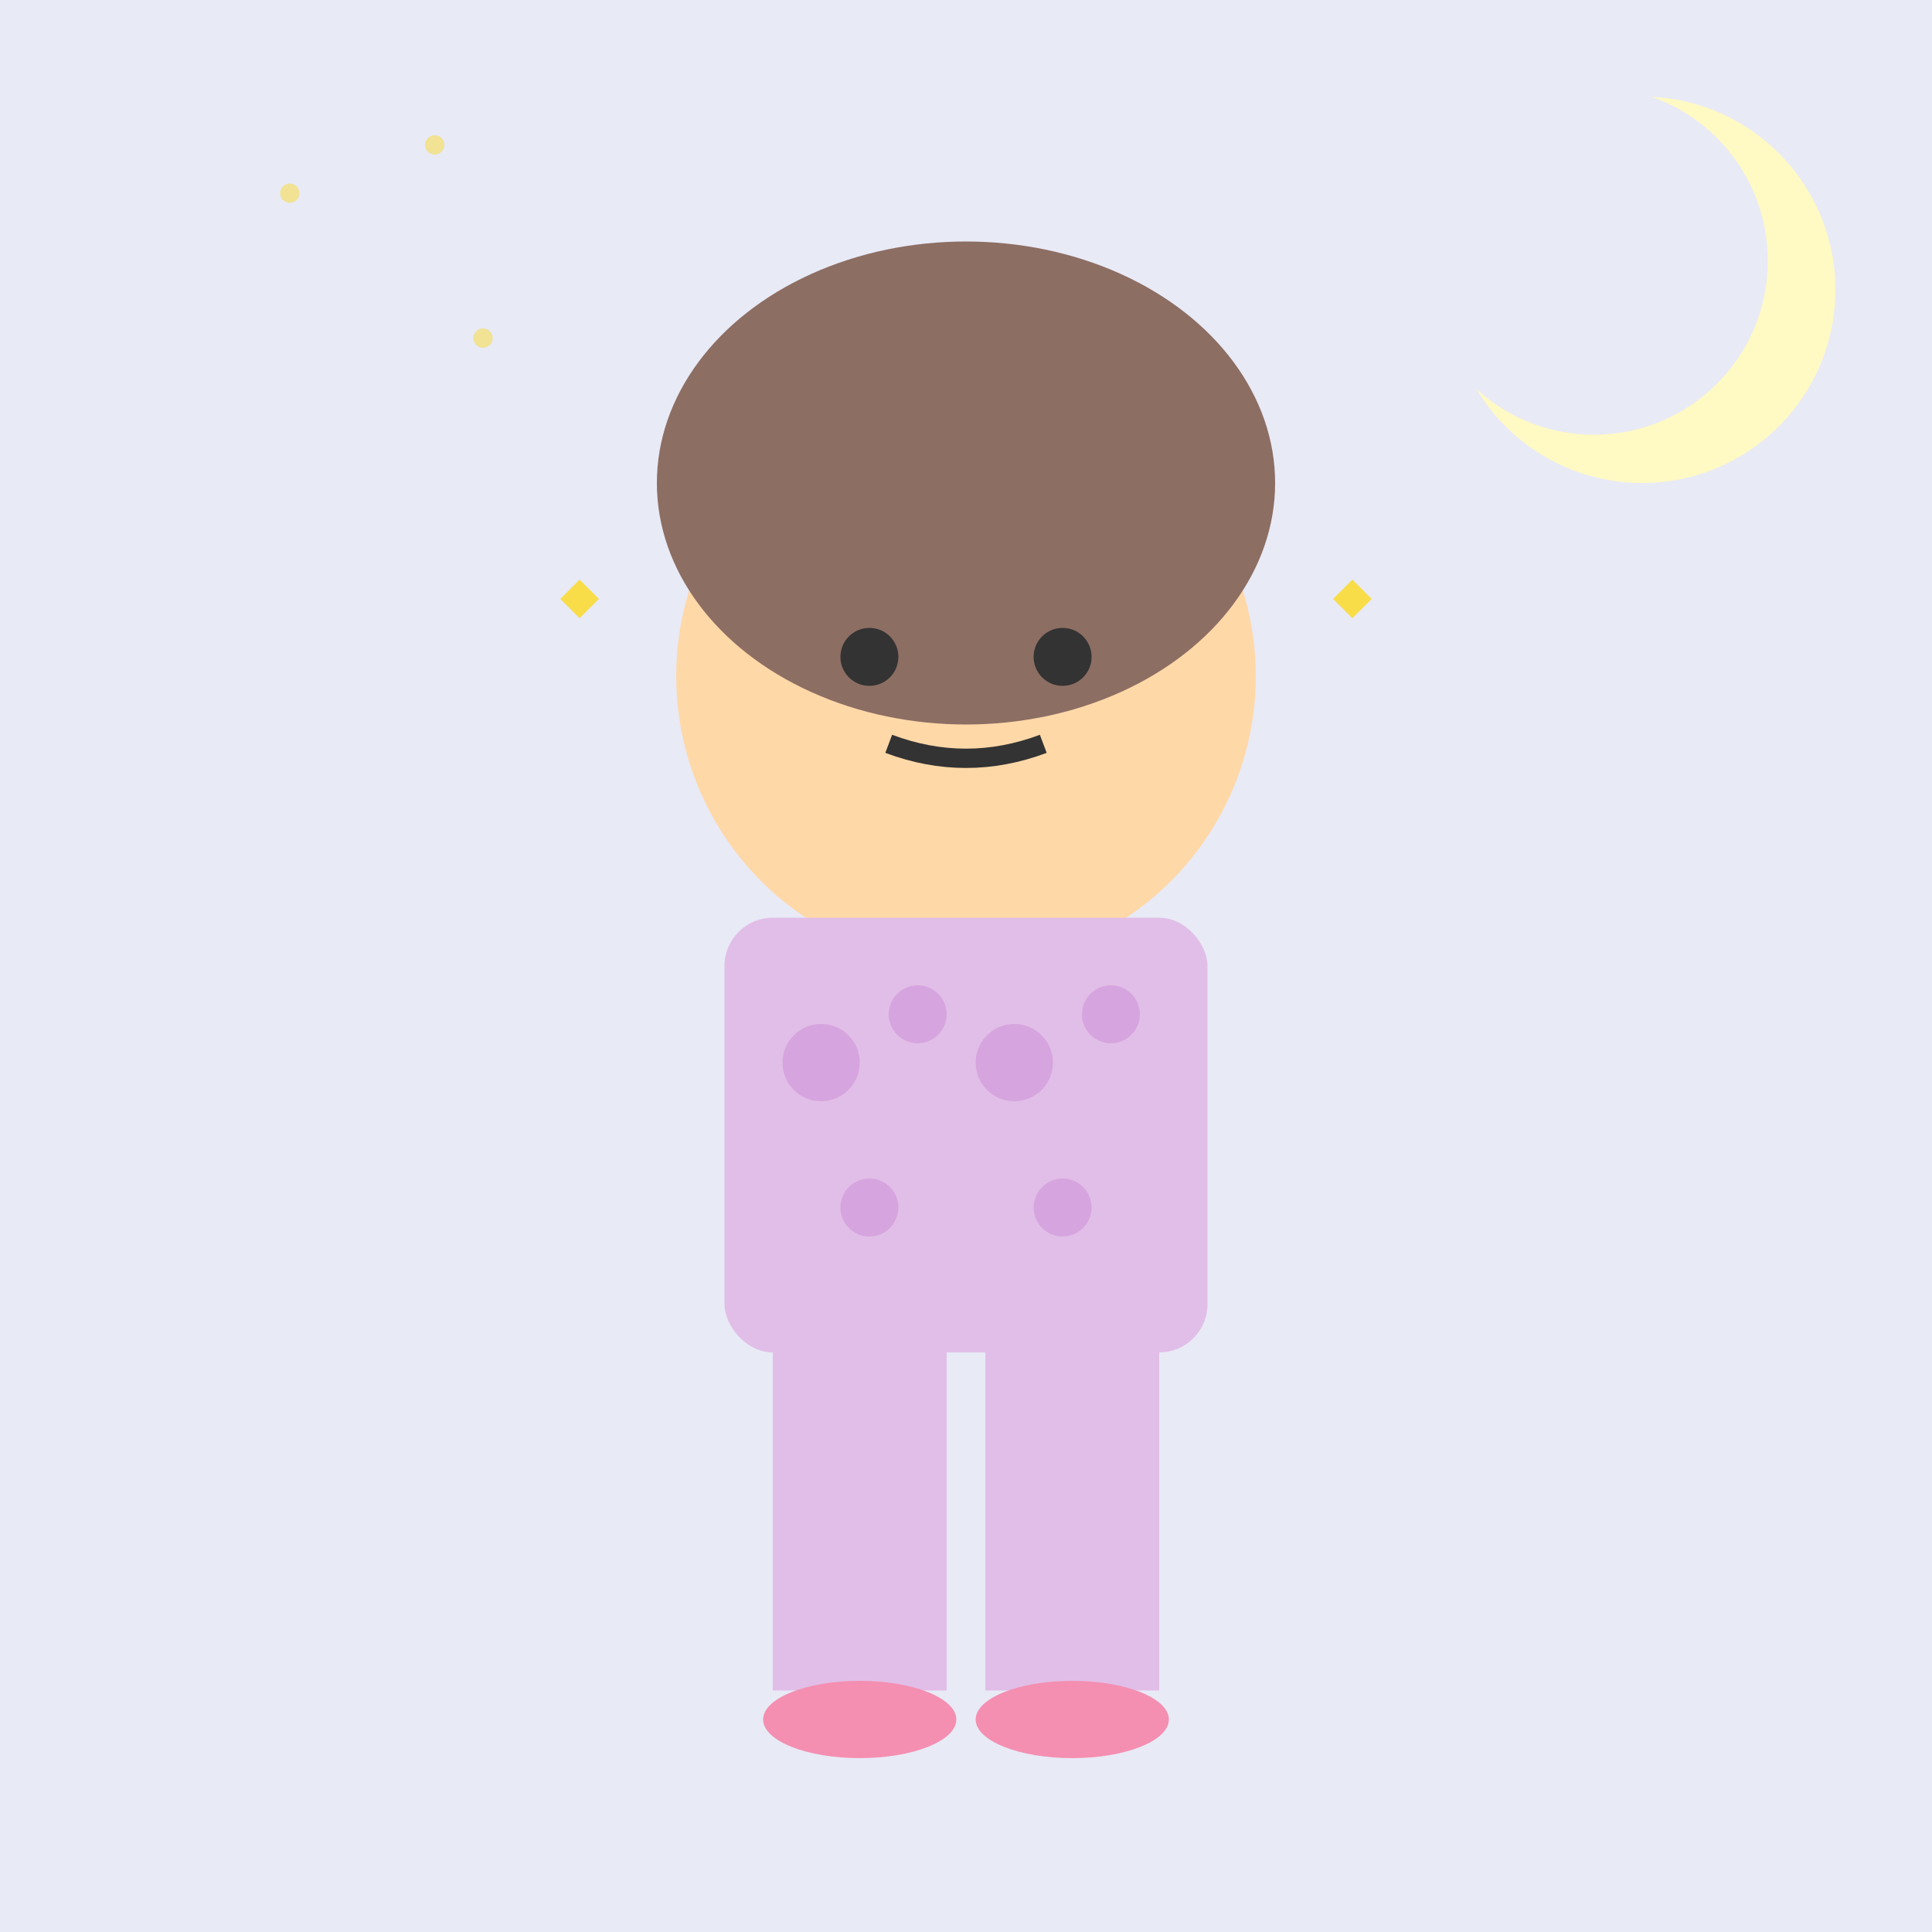<svg viewBox="0 0 200 200" xmlns="http://www.w3.org/2000/svg">
    <!-- Background - Same evening -->
    <rect width="200" height="200" fill="#E8EAF6"/>
    <circle cx="170" cy="30" r="20" fill="#FFF9C4"/>
    <circle cx="165" cy="27" r="18" fill="#E8EAF6"/>
    <g opacity="0.4">
        <circle cx="30" cy="20" r="1" fill="#FFD700"/>
        <circle cx="50" cy="35" r="1" fill="#FFD700"/>
        <circle cx="45" cy="15" r="1" fill="#FFD700"/>
    </g>

    <!-- Child now in cozy pajamas -->
    <circle cx="100" cy="70" r="30" fill="#FFD8A8"/>

    <!-- Same hairstyle -->
    <ellipse cx="100" cy="50" rx="32" ry="25" fill="#8D6E63"/>

    <!-- Happy relaxed eyes -->
    <circle cx="90" cy="68" r="3" fill="#333"/>
    <circle cx="110" cy="68" r="3" fill="#333"/>
    <path d="M92 77 Q100 80 108 77" stroke="#333" stroke-width="2" fill="none"/>

    <!-- Cozy pajamas - top with pattern -->
    <rect x="75" y="95" width="50" height="45" rx="5" fill="#E1BEE7"/>
    <!-- Cute pattern on pajamas -->
    <g opacity="0.6">
        <circle cx="85" cy="110" r="4" fill="#CE93D8"/>
        <circle cx="95" cy="105" r="3" fill="#CE93D8"/>
        <circle cx="105" cy="110" r="4" fill="#CE93D8"/>
        <circle cx="115" cy="105" r="3" fill="#CE93D8"/>
        <circle cx="90" cy="125" r="3" fill="#CE93D8"/>
        <circle cx="110" cy="125" r="3" fill="#CE93D8"/>
    </g>

    <!-- Pajama pants -->
    <rect x="80" y="135" width="18" height="40" fill="#E1BEE7"/>
    <rect x="102" y="135" width="18" height="40" fill="#E1BEE7"/>

    <!-- Comfy slippers -->
    <ellipse cx="89" cy="178" rx="10" ry="4" fill="#F48FB1"/>
    <ellipse cx="111" cy="178" rx="10" ry="4" fill="#F48FB1"/>

    <!-- Happy sparkles around -->
    <g opacity="0.7">
        <path d="M60 60 L62 62 L60 64 L58 62 Z" fill="#FFD700"/>
        <path d="M140 60 L142 62 L140 64 L138 62 Z" fill="#FFD700"/>
    </g>
</svg>